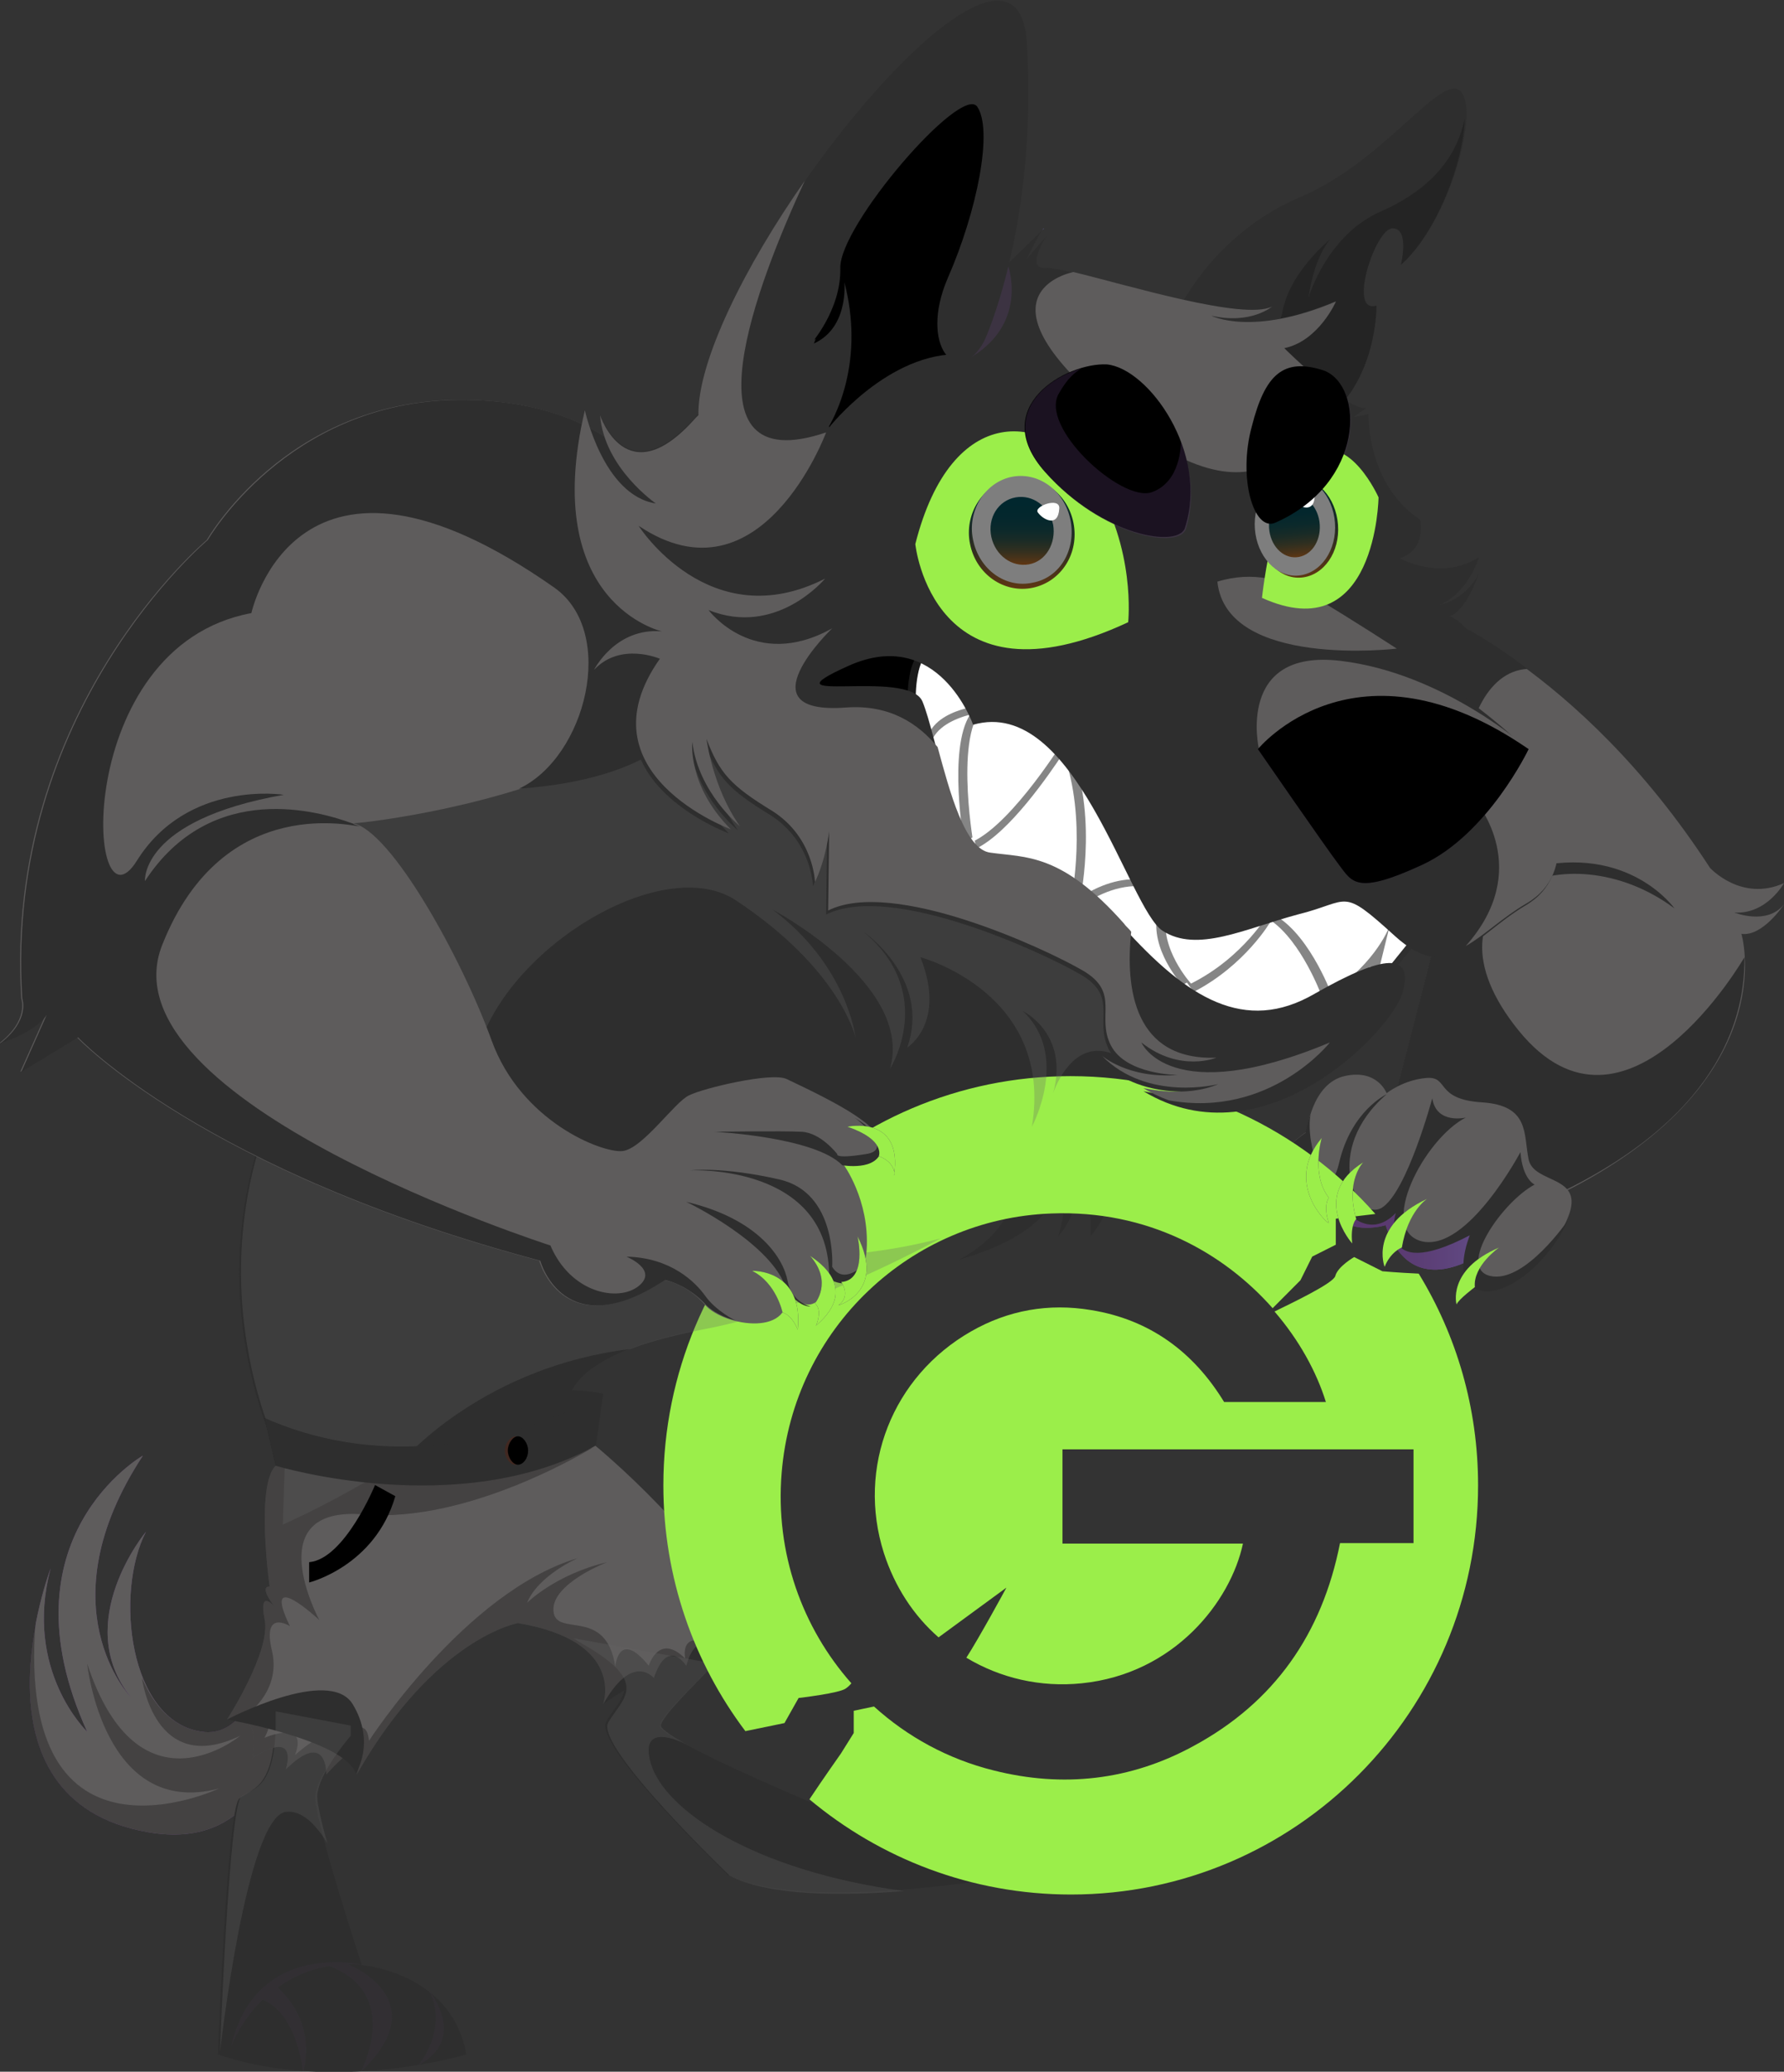 <svg xmlns="http://www.w3.org/2000/svg" width="554" height="643" viewBox="0 0 554 643" fill="none"><rect x="0" y="0" width="554" height="643" fill="#333333" stroke="none"/><g clip-path="url(#clip0_38_1912)"><path d="M187.29 528.955C187.29 528.955 205.547 514.463 236.08 510.682L224.748 499.656C224.748 499.656 201.769 502.176 201.14 502.491C200.51 502.806 188.864 513.203 188.864 513.203C188.864 513.203 189.493 524.229 187.29 528.955Z" fill="#2E2E2E"></path><path d="M187.29 432.552C187.29 432.552 168.718 427.826 145.11 438.223C121.502 448.934 178.476 443.263 178.476 443.263L187.29 432.552Z" fill="#2E2E2E"></path><path d="M90.025 482.014C90.025 482.014 85.303 540.926 62.64 537.461C39.976 534.31 35.569 494.3 45.327 475.398C45.327 475.398 22.034 503.436 40.606 526.749C40.606 526.749 13.535 498.711 44.383 451.77C44.383 451.77 -0.315 477.288 27.07 537.461C27.07 537.461 7.24 518.558 15.739 486.739C15.739 486.739 -11.647 558.569 45.957 568.65C103.56 578.731 90.025 482.014 90.025 482.014Z" fill="#634277"></path><path d="M90.025 482.014C90.025 482.014 85.303 540.926 62.64 537.461C39.976 534.31 35.569 494.3 45.327 475.398C45.327 475.398 22.034 503.436 40.606 526.749C40.606 526.749 13.535 498.711 44.383 451.77C44.383 451.77 -0.315 477.288 27.07 537.461C27.07 537.461 7.24 518.558 15.739 486.739C15.739 486.739 -11.647 558.569 45.957 568.65C103.56 578.731 90.025 482.014 90.025 482.014Z" fill="#5E5C5C"></path><path opacity="0.28" d="M62.64 537.461C85.303 540.611 90.025 482.014 90.025 482.014C90.025 482.014 103.56 578.731 45.957 568.65C6.296 561.719 6.925 525.804 11.017 503.752C5.036 584.717 67.991 555.103 67.991 555.103C32.107 564.555 27.07 516.353 27.07 516.353C43.124 564.87 74.601 538.721 74.601 538.721C47.846 551.638 44.068 520.764 44.068 520.764C47.846 529.585 53.826 536.201 62.64 537.461Z" fill="black"></path><path d="M442.256 189.025C442.256 189.025 490.101 206.352 531.022 269.361C531.022 269.361 540.78 280.072 554 274.086C554 274.086 548.649 283.852 538.576 283.222C538.576 283.222 548.649 287.318 554 280.702C554 280.702 547.39 290.783 540.78 289.838C540.78 289.838 553.37 331.739 493.564 365.763C434.072 399.788 431.239 348.121 431.239 348.121L448.236 282.277C448.236 282.277 379.301 212.653 442.256 189.025Z" fill="#5E5C5C"></path><path d="M493.563 365.448C433.757 399.158 431.238 347.806 431.238 347.806L448.236 281.962C448.236 281.962 379.301 212.338 442.255 188.71C442.255 188.71 456.735 194.066 474.362 207.612C448.551 208.873 447.607 275.976 475.307 269.361C505.84 261.8 520.004 281.962 520.004 281.962C486.324 256.759 438.163 278.497 471.529 319.767C504.895 361.038 541.724 297.084 541.724 297.084C541.724 307.796 540.465 339.3 493.563 365.448Z" fill="#2E2E2E"></path><path d="M460.827 388.446C460.827 388.446 438.479 405.459 430.294 380.255C430.294 380.255 415.185 384.981 412.667 371.749C409.834 358.517 468.382 379.625 460.827 388.446Z" fill="#634277"></path><path d="M460.827 388.446C460.827 388.446 438.479 405.459 430.294 380.255C430.294 380.255 415.185 384.981 412.667 371.749C409.834 358.517 468.382 379.625 460.827 388.446Z" fill="url(#paint0_linear_38_1912)"></path><path opacity="0.61" d="M460.827 388.446C460.827 388.446 438.479 405.459 430.294 380.255C430.294 380.255 415.185 384.981 412.667 371.749C409.834 358.517 468.382 379.625 460.827 388.446Z" fill="#634277"></path><path d="M430.609 339.3C430.609 339.3 427.776 331.739 417.703 333.944C407.316 336.149 405.742 351.271 405.742 351.271C405.742 351.271 390.633 361.038 396.299 370.489C401.965 379.94 412.982 371.749 412.982 371.749C412.982 371.749 414.241 373.954 417.703 374.899C417.703 374.899 425.258 384.981 433.757 376.16C433.757 376.16 427.147 398.527 456.735 383.09C456.735 383.09 450.755 397.582 459.568 400.103C468.382 402.623 481.602 390.966 486.953 377.735C492.305 364.503 476.251 367.653 474.677 359.777C473.103 351.901 474.992 343.08 460.198 342.135C445.403 341.19 450.125 333.944 442.885 334.574C435.646 335.204 430.609 339.3 430.609 339.3Z" fill="#5E5C5C"></path><path d="M459.254 400.418C450.44 397.897 456.421 383.406 456.421 383.406C426.832 398.843 433.442 376.475 433.442 376.475C424.943 385.296 417.389 375.214 417.389 375.214C413.926 374.269 412.667 372.064 412.667 372.064C412.667 372.064 401.965 379.94 395.984 370.804C390.318 361.353 405.427 351.586 405.427 351.586C405.427 351.586 405.742 349.066 407.001 345.916C405.113 354.737 412.352 375.845 415.815 361.038C419.592 344.655 430.609 339.615 430.609 339.615C410.464 356.942 421.166 379.31 429.035 374.899C436.905 370.174 444.774 340.875 444.774 340.875C446.033 349.066 455.162 346.861 455.162 346.861C442.256 353.477 427.462 381.83 441.626 385.296C455.791 388.446 472.159 357.572 472.159 357.572C472.789 366.078 476.566 367.653 476.566 367.653C466.493 373.009 452.329 393.487 462.716 396.007C473.418 398.528 486.954 378.68 486.954 378.68C481.288 391.282 468.067 402.938 459.254 400.418Z" fill="#2E2E2E"></path><path d="M370.802 332.369C370.802 332.369 351.916 343.395 357.582 373.324C357.582 373.324 348.454 367.339 345.306 347.491C345.306 347.491 350.972 368.914 338.696 383.721C338.696 383.721 339.64 368.914 332.715 356.627C332.715 356.627 338.696 372.379 328.623 383.721C328.623 383.721 333.659 367.969 328.623 360.093C328.623 360.093 336.492 379.94 297.775 390.967C297.775 390.967 312.884 383.721 314.458 371.119C314.458 371.119 265.039 403.883 217.193 412.704C169.348 421.841 176.588 439.168 176.588 439.168L176.273 449.564C176.273 449.564 235.135 500.286 227.581 509.737C220.026 519.189 205.232 531.79 204.917 535.571C204.602 539.666 254.337 560.459 254.337 560.459C254.337 560.459 299.664 533.05 316.347 581.882C316.347 581.882 250.244 594.168 226.007 581.882C226.007 581.882 184.142 541.872 188.234 534.311C192.641 526.75 201.14 522.339 181.624 510.682C162.108 498.711 153.924 498.396 133.464 514.778C113.004 530.845 97.894 550.063 97.894 557.939C97.894 565.815 112.374 609.921 112.374 609.921C112.374 609.921 140.389 612.126 144.796 637.644C144.796 637.644 103.875 649.931 67.676 637.644C67.676 637.644 70.509 561.404 74.287 558.254C77.749 555.103 84.989 555.733 85.304 535.571C85.618 515.408 87.822 454.605 87.822 454.605C87.822 454.605 55.4 395.692 90.969 329.849C126.539 264.005 99.468 252.978 99.468 252.978L206.806 201.942C207.435 202.257 388.744 312.206 370.802 332.369Z" fill="#2E2E2E"></path><path d="M180.68 446.729L184.772 448.619C184.772 448.619 221.6 478.548 236.08 510.683C236.08 510.683 218.767 499.656 225.692 514.778C225.692 514.778 216.878 502.806 213.101 516.983C213.101 516.983 207.435 507.847 203.028 520.764C203.028 520.764 196.418 512.573 187.29 528.955C187.29 528.955 194.53 509.422 160.849 503.752C160.849 503.752 135.038 508.162 110.8 550.693C110.8 550.693 117.095 533.366 101.357 550.693C101.357 550.693 101.672 536.516 88.766 549.118C88.766 549.118 93.173 536.201 78.378 545.652C78.378 545.652 81.841 530.53 70.509 533.681C70.509 533.681 84.359 512.258 82.156 502.491C80.267 492.725 85.303 498.711 85.303 498.711C85.303 498.711 80.267 492.41 83.73 492.41C83.73 492.41 79.323 460.906 85.618 454.92C91.914 448.934 155.183 463.111 179.735 446.729H180.68Z" fill="#5E5C5C"></path><path d="M122.761 464.371L116.466 460.906C116.466 460.906 107.023 483.904 96.006 484.849V491.15C96.006 491.15 116.466 486.109 122.761 464.371Z" fill="black"></path><path opacity="0.28" d="M225.692 514.778C225.692 514.778 216.878 502.806 213.101 516.983C213.101 516.983 207.435 507.847 203.028 520.764C203.028 520.764 196.418 512.573 187.29 528.955C187.29 528.955 194.53 509.422 160.849 503.752C160.849 503.752 135.037 508.162 110.8 550.693C110.8 550.693 117.095 533.366 101.357 550.693C101.357 550.693 101.672 536.516 88.766 549.118C88.766 549.118 93.173 536.201 78.378 545.652C78.378 545.652 81.841 530.53 70.509 533.681C70.509 533.681 84.359 512.258 82.156 502.491C80.267 492.725 85.303 498.711 85.303 498.711C85.303 498.711 80.267 492.41 83.73 492.41C83.73 492.41 79.323 460.906 85.618 454.92L82.156 440.113C120.558 457.125 158.016 446.099 175.958 438.223C175.958 438.223 143.851 456.495 115.522 453.03C87.192 449.564 126.853 471.302 184.142 449.249C184.142 449.249 146.054 472.877 113.003 470.042C79.952 467.207 99.153 502.806 99.153 502.806C99.153 502.806 80.897 485.794 90.025 504.697C90.025 504.697 81.526 499.341 84.359 511.943C87.507 524.229 77.434 531.475 77.434 531.475C77.434 531.475 87.507 528.955 82.156 539.351C82.156 539.351 96.006 533.365 91.599 544.707C91.599 544.707 106.393 531.475 102.931 543.762C102.931 543.762 113.633 529.27 114.577 540.296C114.577 540.296 144.481 493.985 179.42 483.589C179.42 483.589 167.144 488.945 163.682 497.451C163.682 497.451 172.495 488.63 188.549 484.849C188.549 484.849 171.236 491.465 171.866 499.971C172.495 508.477 188.234 498.396 191.067 517.298C191.067 517.298 192.011 505.327 201.455 516.983C201.455 516.983 204.602 506.587 212.786 514.778C212.786 514.778 210.583 504.697 222.859 511.313C222.859 511.313 220.656 497.766 236.394 511.313C236.08 510.683 218.767 499.971 225.692 514.778Z" fill="black"></path><path opacity="0.28" d="M221.915 516.353C214.36 524.229 205.547 532.735 205.232 535.571C205.232 536.516 208.694 539.036 214.046 541.871C211.842 540.611 198.307 533.995 202.084 547.227C206.176 561.719 233.876 580.622 280.777 586.922C261.261 588.498 238.913 588.498 226.636 582.197C226.636 582.197 184.772 542.187 188.864 534.626C193.271 527.065 201.769 522.654 182.253 510.997C180.68 510.052 179.421 509.422 178.161 508.477C178.161 508.477 221.915 516.353 221.915 516.353Z" fill="#666666"></path><g clip-path="url(#clip1_38_1912)"><path d="M262.629 524.059C260.726 525.529 247.996 526.999 247.996 526.999L243.606 534.789L231.461 537.288C215.511 516.121 206 489.663 206 461C206 390.885 262.629 334 332.427 334C370.179 334 403.981 350.61 427.101 376.774L414.809 378.244V386.328L407.493 390.003L403.835 397.353L395.201 406.025C379.983 388.827 356.425 375.451 326.427 376.627C282.968 378.244 246.386 412.199 242.728 457.178C240.68 482.019 249.167 505.244 264.385 522.442C263.653 523.324 263.068 523.765 262.629 524.059Z" fill="#9BEE4A"></path><path d="M459 461C459 531.115 402.371 588 332.573 588C301.698 588 273.31 576.829 251.361 558.455C255.458 552.281 261.165 544.197 261.165 544.197L265.116 537.876V530.968L271.408 529.645C281.797 539.052 294.382 545.961 308.575 549.488C330.085 554.927 351.01 552.575 370.472 541.992C395.64 528.469 410.566 507.155 416.126 478.933H438.953V449.829H329.939V479.08H385.982C382.178 497.013 364.765 519.502 335.939 522.442C323.062 523.765 310.624 520.825 300.088 514.505C303.893 508.625 312.234 493.338 312.526 492.75L291.455 508.184C283.7 501.422 277.847 492.456 274.481 482.02C265.994 455.414 277.115 427.192 301.552 413.228C313.111 406.613 325.696 404.408 338.865 406.613C357.01 409.553 370.618 419.549 380.129 435.13H411.736C408.81 425.722 403.395 415.874 395.786 407.054C401.786 404.115 414.077 398.235 414.663 396.03C415.394 393.09 420.516 390.15 420.516 390.15L429.295 394.56C429.295 394.56 434.124 395.001 440.563 395.295C452.269 414.404 459 436.893 459 461Z" fill="#9BEE4A"></path></g><path opacity="0.28" d="M91.284 330.164C126.854 264.32 99.783 253.293 99.783 253.293L207.121 202.257C207.121 202.257 344.991 286.058 368.284 320.712C362.618 324.808 351.601 330.794 351.601 330.794C334.289 316.617 327.049 339.3 327.049 339.3C332.085 320.712 317.606 313.781 317.606 313.781C332.4 327.643 320.439 349.696 320.439 349.696C327.364 308.111 285.814 297.084 285.814 297.084C293.998 317.562 281.722 325.123 281.722 325.123C289.276 303.7 268.186 289.208 268.186 289.208C291.165 308.426 276.371 331.739 276.371 331.739C283.925 305.59 239.857 282.277 239.857 282.277C263.15 299.604 265.668 321.972 265.668 321.972C265.668 321.972 260.947 300.865 228.525 279.442C196.104 258.019 109.226 328.588 165.256 367.023C221.285 405.458 291.794 384.351 292.109 384.351C273.223 394.432 245.208 407.664 217.823 412.704C208.694 414.595 201.455 416.485 195.789 418.69C151.091 424.046 126.539 451.77 126.539 451.77C126.539 451.77 110.171 463.111 87.822 473.192C88.136 462.166 88.451 454.605 88.451 454.605C88.451 454.605 56.03 395.692 91.284 330.164Z" fill="#666666"></path><path d="M207.75 157.521C207.75 157.521 194.844 123.496 141.648 124.126C88.451 124.756 64.214 167.602 64.214 167.602C64.214 167.602 0.944 220.529 6.61 310.001C6.61 310.001 9.128 316.617 -0.315 323.863C-0.315 323.863 10.387 320.397 14.165 315.042L6.295 332.684L23.923 321.972C23.923 321.972 62.955 363.558 167.459 391.282C167.459 391.282 174.699 418.06 206.176 397.267C206.176 397.267 213.101 398.213 219.082 405.143C225.063 411.759 247.411 415.225 243.949 399.788C243.949 399.788 252.763 413.335 257.799 396.322C257.799 396.322 268.186 402.938 269.131 387.816C270.075 372.379 261.891 361.353 261.891 361.353C261.891 361.353 272.908 363.243 273.852 356.627C274.797 350.011 260.947 342.765 244.264 334.889C239.542 332.684 218.452 337.725 214.046 339.93C209.639 341.82 199.566 356.627 193.271 357.257C186.975 357.887 161.793 348.121 152.665 322.918C143.536 297.714 121.502 257.704 109.541 255.499C109.226 256.129 268.501 239.432 207.75 157.521Z" fill="#5E5C5C"></path><path d="M50.364 293.304C31.163 341.82 170.922 386.556 170.922 386.556C177.217 401.363 192.011 404.198 198.307 399.158C204.602 394.117 194.529 390.021 194.529 390.021C208.379 390.336 215.934 397.897 219.082 402.308C222.229 406.719 228.21 409.869 228.525 409.869C224.748 408.924 221.285 407.034 219.396 405.143C213.416 398.528 206.491 397.267 206.491 397.267C175.014 418.06 167.774 391.282 167.774 391.282C63.269 363.558 24.238 321.972 24.238 321.972L6.61 332.684L14.479 315.042C11.017 320.397 -1.52588e-05 323.863 -1.52588e-05 323.863C9.443 316.617 6.925 310.001 6.925 310.001C1.259 220.529 64.528 167.602 64.528 167.602C64.528 167.602 89.081 124.756 141.962 124.126C194.844 123.496 207.75 157.521 207.75 157.521C224.433 179.889 243.949 238.801 161.164 244.787C181.939 235.021 191.696 196.271 172.181 182.409C91.914 126.017 78.064 190.285 78.064 190.285C22.034 200.681 26.756 292.359 42.494 267.155C58.233 241.952 88.136 246.678 88.136 246.678C43.439 254.554 45.013 273.456 45.013 273.456C65.787 241.637 99.783 252.033 109.226 255.499H108.911C109.226 255.499 109.541 255.499 109.856 255.814C110.8 256.129 111.429 256.444 111.744 256.444C111.744 257.074 69.565 244.787 50.364 293.304Z" fill="#2E2E2E"></path><path d="M110.485 550.378C110.485 550.378 116.781 540.926 109.541 528.955C102.301 516.983 70.509 533.68 70.509 533.68C70.509 533.68 106.708 539.981 110.485 550.378Z" fill="#2E2E2E"></path><path d="M304.071 19.847C304.071 19.847 222.544 104.594 247.726 131.687C272.908 158.781 304.071 84.746 304.071 84.746C304.071 84.746 324.846 37.175 304.071 19.847Z" fill="black"></path><path d="M366.711 94.827C366.711 94.827 377.728 72.144 403.854 61.118C429.98 50.092 447.607 22.368 453.588 28.354C459.569 34.339 450.125 68.994 435.016 82.226C435.016 82.226 437.849 70.884 432.498 70.884C427.147 70.569 418.333 97.663 427.462 94.827C427.462 94.827 427.777 117.195 412.353 129.482C396.929 141.769 366.711 94.827 366.711 94.827Z" fill="#2E2E2E"></path><path opacity="0.28" d="M435.016 82.226C435.016 82.226 437.849 70.884 432.498 70.884C427.147 70.569 418.333 97.663 427.461 94.828C427.461 94.828 427.776 117.195 412.352 129.482C400.076 139.248 378.357 111.525 369.858 99.553C381.19 102.389 396.928 105.224 398.188 97.033C400.391 84.431 412.982 74.35 412.982 74.35C407.631 80.966 406.372 92.307 406.372 92.307C406.372 92.307 412.038 72.775 429.035 65.529C440.367 60.488 451.699 51.982 454.847 36.86C454.532 50.092 446.348 72.144 435.016 82.226Z" fill="#0B0B0B"></path><path d="M293.998 197.216L288.332 229.035L245.523 221.474C245.523 221.474 241.431 198.161 245.523 197.216C249.615 195.956 293.998 197.216 293.998 197.216Z" fill="black"></path><path d="M441.626 278.812L425.888 309.686L382.134 315.357L273.223 255.184C273.223 255.184 272.279 226.2 275.112 225.57C278.259 224.94 308.478 198.791 308.478 198.791L441.626 278.812Z" fill="white"></path><path opacity="0.58" d="M286.443 201.942C288.962 200.681 302.497 206.982 320.439 217.064C365.137 241.007 442.256 289.523 442.256 289.523L427.776 307.48L429.98 298.344L424.314 305.59L425.573 299.919C422.74 303.07 418.963 306.85 413.926 310.316C413.926 310.316 413.297 309.056 412.352 306.85C411.723 307.48 411.093 307.796 410.149 308.426C410.149 308.426 404.168 292.358 394.725 285.743C394.41 286.373 386.541 299.604 370.802 307.796C370.802 307.796 369.858 306.85 368.599 304.96C367.969 305.275 367.655 305.59 367.025 305.59C367.025 305.59 356.952 294.564 359.471 283.537C360.415 280.072 359.471 277.552 357.582 275.661C352.231 274.086 344.362 275.346 336.492 280.702C336.492 280.702 336.807 279.127 337.122 276.291C335.548 276.921 334.289 277.867 332.715 278.812C332.715 278.812 337.751 254.238 330.197 233.761C325.79 240.377 313.514 258.334 303.126 263.375C303.126 263.375 302.812 261.799 302.497 259.594C301.552 260.224 300.293 260.854 299.349 261.484C299.349 261.484 294.313 232.501 301.238 221.789C296.516 223.049 290.535 225.57 288.962 230.925C288.017 234.706 286.758 231.87 285.814 227.145C285.499 227.775 285.184 228.09 285.184 228.72C282.981 238.486 278.259 206.667 286.443 201.942Z" fill="#2E2E2E"></path><path d="M441.626 287.318L427.147 305.275L431.554 287.318C431.554 287.318 427.776 298.344 413.297 308.111C413.297 308.111 405.742 287.948 394.096 283.222C394.096 283.222 386.226 297.084 369.858 305.275C369.858 305.275 359.786 294.249 362.304 283.222C365.137 272.196 349.713 269.045 335.548 278.497C335.548 278.497 341.529 249.828 330.826 229.035C330.826 229.035 314.773 255.184 302.182 261.169C302.182 261.169 295.887 224.309 306.904 218.639C306.904 218.639 290.536 219.584 288.017 229.035C285.499 238.486 280.778 206.667 288.962 201.942C297.775 197.531 441.626 287.318 441.626 287.318Z" fill="white"></path><path d="M205.547 195.641C205.547 195.641 167.459 187.135 181.624 126.962C181.624 126.962 187.29 153.425 203.658 155.946C203.658 155.946 187.605 144.919 186.346 128.537C186.346 128.537 194.53 153.74 215.934 129.482C237.339 105.539 312.884 81.911 312.884 81.911C312.884 81.911 321.383 73.72 323.586 71.514C322.013 73.72 318.865 80.336 318.865 80.336L324.846 73.405C324.846 73.405 318.235 83.801 324.846 83.171C331.456 82.541 384.023 100.813 394.725 95.142C394.725 95.142 388.115 100.813 375.839 97.978C375.839 97.978 388.43 104.594 414.556 93.567C414.556 93.567 409.205 105.854 398.502 108.059C398.502 108.059 418.333 127.592 424.314 126.647L420.222 129.482L424.943 128.537C424.943 128.537 424.314 150.275 440.997 161.301C440.997 161.301 443.2 170.437 434.701 173.273C434.701 173.273 447.292 180.519 459.253 172.958C459.253 172.958 456.106 183.984 446.977 187.765C446.977 187.765 454.847 186.505 459.253 177.998C459.253 177.998 455.161 189.97 450.125 191.23C450.125 191.23 461.772 195.641 457.05 209.818C457.05 209.818 458.624 203.202 446.348 197.846C446.348 197.846 457.68 205.092 451.699 214.228C465.234 223.995 476.251 233.446 477.825 238.486C481.917 250.143 490.416 271.251 473.733 281.017C457.365 290.783 450.125 305.905 433.127 290.468C416.13 275.031 419.592 279.757 402.909 283.852C386.541 288.263 371.747 295.824 361.044 288.893C350.342 281.962 333.974 215.803 302.182 224.94C302.182 224.94 291.48 194.066 263.465 206.667C235.45 219.269 282.036 207.297 286.443 217.694C290.85 228.09 296.201 264.005 307.218 265.58C318.235 267.155 329.252 265.58 348.768 287.633C368.599 309.686 386.541 321.027 408.26 308.426C430.294 295.824 438.793 295.824 435.646 307.796C432.498 319.767 392.522 361.353 355.064 338.67C355.064 338.67 367.34 341.82 377.727 337.725C377.727 337.725 355.693 343.395 341.528 328.903C341.528 328.903 349.713 336.149 365.136 334.889C365.136 334.889 349.083 334.889 344.361 325.753C339.64 316.617 347.509 309.371 335.548 302.44C323.586 295.509 276.685 273.771 256.54 283.852L256.855 259.279C256.855 259.279 255.91 267.785 252.448 275.031C252.448 275.031 252.133 261.169 239.227 252.978C226.322 245.102 222.859 241.322 218.767 230.61C218.767 230.61 220.656 245.732 229.155 257.704C229.155 257.704 216.249 247.308 214.36 231.556C214.36 231.556 212.786 245.102 226.322 258.649C226.322 258.649 179.106 241.322 204.288 205.722C204.288 205.722 192.011 200.366 183.827 209.188C184.457 207.612 191.067 194.381 205.547 195.641Z" fill="#2E2E2E"></path><path d="M323.587 71.514C323.901 71.199 323.901 70.884 324.216 70.884C324.216 70.884 323.901 71.199 323.587 71.514Z" fill="url(#paint1_linear_38_1912)"></path><path opacity="0.28" d="M312.884 81.911C312.884 81.911 319.809 99.868 301.552 110.894L312.884 81.911Z" fill="#634277"></path><path d="M257.484 132.632C257.484 132.632 276.056 109.004 298.719 109.949V77.185C298.719 77.185 287.702 13.232 250.874 111.525L257.484 132.632Z" fill="black"></path><path d="M305.644 105.854C305.644 105.854 322.327 70.254 318.865 13.232C315.402 -43.791 202.399 103.019 218.452 136.098C234.506 169.177 274.167 132.947 262.206 87.582C262.206 87.582 263.78 102.703 251.504 107.114C251.504 107.114 261.261 96.403 260.947 83.171C260.632 69.939 298.405 26.148 303.441 33.079C308.477 40.325 303.441 65.529 294.313 86.321C285.184 107.429 297.46 120.976 305.644 105.854Z" fill="#2E2E2E"></path><path d="M350.342 131.687C297.775 91.047 333.344 84.431 333.344 84.431C350.342 88.527 386.226 99.553 395.04 95.143C395.04 95.143 388.43 100.813 376.154 97.978C376.154 97.978 388.744 104.594 414.871 93.567C414.871 93.567 409.519 105.854 398.817 108.059C398.817 108.059 404.483 113.73 410.779 118.771C408.89 126.962 397.873 168.232 350.342 131.687Z" fill="#5E5C5C"></path><path d="M458.624 249.198L472.789 230.61C475.622 233.446 477.51 235.966 478.14 237.856C482.232 249.513 490.731 270.621 474.048 280.387C466.493 284.798 460.828 290.468 455.162 293.619C476.251 269.991 458.624 249.198 458.624 249.198Z" fill="#5E5C5C"></path><path d="M455.477 238.802L474.678 232.501C474.678 232.501 448.552 208.873 416.13 205.092C383.708 201.312 390.948 232.501 390.948 232.501L455.477 238.802Z" fill="#5E5C5C"></path><path d="M474.678 232.501C474.678 232.501 462.087 258.964 441.627 268.415C421.166 277.867 419.907 273.771 415.815 268.415C411.723 263.06 390.633 232.501 390.633 232.501C390.633 232.501 429.036 205.407 474.678 232.501Z" fill="#291B33"></path><path d="M405.113 183.669C410.464 186.505 423.055 194.381 433.757 201.312C433.757 201.312 380.875 207.612 378.042 180.519C389.374 177.053 398.502 180.204 405.113 183.669Z" fill="#5E5C5C"></path><path d="M378.357 336.464C378.357 336.464 356.323 342.135 342.158 327.643C342.158 327.643 350.342 334.889 365.766 333.629C365.766 333.629 349.713 333.629 344.991 324.493C340.269 315.357 348.139 308.111 336.177 301.18C324.216 294.249 277.315 272.511 257.169 282.592L257.484 258.019C257.484 258.019 256.54 266.525 253.077 273.771C253.077 273.771 252.763 259.909 239.857 251.718C226.951 243.842 223.489 240.062 219.397 229.35C219.397 229.35 221.285 244.472 229.784 256.444C229.784 256.444 216.879 246.047 214.99 230.295C214.99 230.295 213.416 243.842 226.951 257.389C226.951 257.389 179.735 240.062 204.917 204.462C204.917 204.462 192.641 199.106 184.457 207.927C184.457 207.927 191.067 194.696 205.547 195.956C205.547 195.956 167.459 187.45 181.624 127.277C181.624 127.277 187.29 153.74 203.658 156.261C203.658 156.261 187.605 145.234 186.346 128.852C186.346 128.852 194.53 154.055 215.934 129.797C216.249 129.482 216.564 129.167 216.879 128.852C216.564 112.155 231.358 82.541 249.93 56.077C235.45 87.266 210.898 149.645 256.54 134.208C256.54 134.208 236.394 188.71 198.307 163.192C198.307 163.192 220.341 197.846 256.225 179.574C256.225 179.574 241.116 197.846 220.026 189.34C220.026 189.34 234.191 208.558 258.429 195.011C258.429 195.011 230.099 222.104 262.835 219.584C276.371 218.639 285.184 224.625 291.165 231.871C294.942 245.732 299.664 263.69 307.533 264.635C318.55 266.21 329.567 264.635 349.083 286.688C349.713 287.633 350.657 288.263 351.286 289.208C349.398 306.851 352.231 329.218 377.727 328.273C377.727 328.273 366.396 332.999 354.434 323.548C354.434 323.548 363.248 344.34 412.982 323.548C412.982 323.548 394.41 347.176 362.933 341.505C360.415 340.56 357.582 339.3 355.064 337.725C355.693 337.725 367.969 340.875 378.357 336.464Z" fill="#5E5C5C"></path><path d="M474.678 232.501C474.678 232.501 462.087 258.964 441.627 268.415C421.166 277.867 419.907 273.771 415.815 268.415C411.723 263.06 390.633 232.501 390.633 232.501C390.633 232.501 420.852 195.326 474.678 232.501Z" fill="black"></path><path opacity="0.28" d="M409.205 144.919C422.111 127.592 410.464 115.305 410.149 114.99C410.464 114.99 410.779 115.305 411.094 115.305C423.684 119.716 424.314 149.96 396.299 162.246C390.004 165.082 385.282 150.275 388.43 135.153C388.115 135.468 395.984 162.246 409.205 144.919Z" fill="#634277"></path><path d="M213.101 373.009C235.765 378.365 243.319 390.652 244.578 397.583C245.837 404.198 251.503 405.459 251.818 405.459C248.041 405.774 244.264 400.418 244.264 400.418C240.172 385.926 213.101 373.009 213.101 373.009Z" fill="#2E2E2E"></path><path d="M273.538 356.942C272.593 363.558 261.576 361.668 261.576 361.668C253.077 352.846 221.915 351.271 221.915 351.271C221.915 351.271 243.005 350.956 248.985 351.271C254.966 351.586 260.002 358.202 260.002 358.202C260.002 358.202 259.058 359.777 268.816 358.202C278.259 356.942 265.983 347.176 265.353 346.861C271.649 350.641 273.852 354.422 273.538 356.942Z" fill="#2E2E2E"></path><path d="M214.36 363.243C214.36 363.243 224.118 361.983 242.06 366.078C260.002 370.174 258.428 393.172 258.428 393.172C261.891 398.843 267.872 392.857 267.872 392.857C265.353 401.993 257.484 396.952 257.484 396.952C258.114 361.038 214.36 363.243 214.36 363.243Z" fill="#2E2E2E"></path><path d="M272.908 358.832C272.908 358.832 275.111 353.792 263.15 349.696C263.15 349.696 280.463 345.916 277.63 364.818C277.944 364.503 277.944 360.723 272.908 358.832Z" fill="#4A2760"></path><path d="M266.298 383.721C266.298 383.721 269.446 397.267 261.261 397.898C261.261 397.898 264.409 402.308 260.317 405.144C260.317 405.144 275.111 401.048 266.298 383.721Z" fill="#4A2760"></path><path d="M253.392 411.444C253.392 411.444 255.595 406.719 253.077 404.513C253.077 404.513 258.743 397.897 251.503 389.706C251.503 390.021 268.186 398.843 253.392 411.444Z" fill="#4A2760"></path><path d="M247.726 412.704C247.726 412.704 246.152 408.294 243.005 407.349C243.005 407.349 241.116 398.212 233.561 394.432C233.561 394.432 249.615 393.802 247.726 412.704Z" fill="#4A2760"></path><path d="M465.549 387.186C465.549 387.186 457.365 392.857 457.994 399.473C457.994 399.473 452.958 403.253 452.328 404.828C452.328 405.143 449.181 394.117 465.549 387.186Z" fill="#4A2760"></path><path d="M443.2 372.064C443.2 372.064 437.22 375.844 435.331 387.186C435.331 387.186 431.868 388.446 429.98 393.172C429.98 393.172 424.943 380.57 443.2 372.064Z" fill="#4A2760"></path><path d="M423.369 360.723C423.369 360.723 417.703 366.393 421.166 378.365C421.166 378.365 419.277 379.94 419.907 385.926C419.907 385.926 406.686 371.119 423.369 360.723Z" fill="#4A2760"></path><path d="M410.464 353.162C410.464 353.162 407.001 364.503 412.667 371.749C412.667 371.749 410.778 373.954 412.667 379.625C412.352 379.94 398.502 367.338 410.464 353.162Z" fill="#4A2760"></path><path d="M272.908 358.832C272.908 358.832 275.111 353.792 263.15 349.696C263.15 349.696 280.463 345.916 277.63 364.818C277.944 364.503 277.944 360.723 272.908 358.832Z" fill="#9BEE4A"></path><path d="M266.298 383.721C266.298 383.721 269.446 397.267 261.261 397.898C261.261 397.898 264.409 402.308 260.317 405.144C260.317 405.144 275.111 401.048 266.298 383.721Z" fill="#9BEE4A"></path><path d="M253.392 411.444C253.392 411.444 255.595 406.719 253.077 404.513C253.077 404.513 258.743 397.897 251.503 389.706C251.503 390.021 268.186 398.843 253.392 411.444Z" fill="#9BEE4A"></path><path d="M247.726 412.704C247.726 412.704 246.152 408.294 243.005 407.349C243.005 407.349 241.116 398.212 233.561 394.432C233.561 394.432 249.615 393.802 247.726 412.704Z" fill="#9BEE4A"></path><path d="M465.549 387.186C465.549 387.186 457.365 392.857 457.994 399.473C457.994 399.473 452.958 403.253 452.328 404.828C452.328 405.143 449.181 394.117 465.549 387.186Z" fill="#9BEE4A"></path><path d="M443.2 372.064C443.2 372.064 437.22 375.844 435.331 387.186C435.331 387.186 431.868 388.446 429.98 393.172C429.98 393.172 424.943 380.57 443.2 372.064Z" fill="#9BEE4A"></path><path d="M423.369 360.723C423.369 360.723 417.703 366.393 421.166 378.365C421.166 378.365 419.277 379.94 419.907 385.926C419.907 385.926 406.686 371.119 423.369 360.723Z" fill="#9BEE4A"></path><path d="M410.464 353.162C410.464 353.162 407.001 364.503 412.667 371.749C412.667 371.749 410.778 373.954 412.667 379.625C412.352 379.94 398.502 367.338 410.464 353.162Z" fill="#9BEE4A"></path><g opacity="0.28"><path opacity="0.28" d="M71.768 635.124C73.342 628.508 75.86 623.467 79.008 619.687C91.599 604.565 113.318 609.921 113.318 609.921C111.43 609.605 109.856 609.605 107.967 609.605C112.689 611.496 133.778 622.522 112.059 643C112.059 643 124.965 618.742 102.301 610.236C96.006 611.181 90.654 613.701 86.248 616.851C89.395 619.687 97.894 628.823 94.117 643.315C94.117 643.315 92.543 625.042 81.526 620.632C74.601 627.563 71.768 635.124 71.768 635.124Z" fill="#634277"></path><path opacity="0.28" d="M133.464 618.112C133.464 618.112 145.425 632.919 129.686 641.11C130.001 641.11 139.13 630.083 133.464 618.112Z" fill="#634277"></path></g><path opacity="0.28" d="M85.618 535.571C85.618 534.311 85.618 532.735 85.618 531.16L108.911 535.571V538.721C102.301 546.597 98.524 553.528 98.524 557.624C98.524 559.829 99.783 565.5 101.672 572.116C98.209 566.445 93.802 561.719 88.766 562.349C76.49 563.924 68.306 637.014 68.306 637.014C68.306 637.014 71.139 560.774 74.916 557.624C78.064 555.103 85.303 555.733 85.618 535.571Z" fill="#666666"></path><path d="M187.29 432.552C187.29 432.552 135.667 463.741 82.156 440.113L85.618 454.92C85.618 454.92 142.592 472.247 185.086 448.619L187.29 432.552Z" fill="#2E2E2E"></path><path opacity="0.28" d="M156.757 450.194C156.757 452.4 158.331 454.605 159.905 454.605C161.793 454.605 163.052 452.715 163.052 450.194C163.052 447.989 161.478 445.784 159.905 445.784C158.331 446.099 156.757 447.989 156.757 450.194Z" fill="#721B00"></path><path d="M157.701 450.194C157.701 452.4 159.275 454.605 160.849 454.605C162.423 454.605 163.997 452.715 163.997 450.194C163.997 447.989 162.423 445.784 160.849 445.784C159.275 445.784 157.701 447.989 157.701 450.194Z" fill="black"></path><path d="M389.374 363.243C389.374 363.243 390.633 366.393 395.984 365.133L398.817 372.064C398.817 372.064 390.948 376.16 389.374 363.243Z" fill="#9BEE4A"></path><path d="M391.892 185.56C391.892 185.56 395.984 147.125 407.945 140.824C419.277 134.523 428.091 154.37 428.091 154.37C428.091 154.37 427.461 201.627 391.892 185.56Z" fill="#9BEE4A"></path><path d="M350.342 193.12C350.342 193.12 352.86 170.122 339.325 149.015C325.475 127.907 295.572 124.126 284.24 168.862C284.24 168.862 289.591 221.474 350.342 193.12Z" fill="#9BEE4A"></path><path d="M301.237 168.862C303.126 178.314 311.94 184.299 320.753 182.409C329.567 180.519 335.233 171.698 333.344 162.246C331.456 152.795 322.642 146.809 313.828 148.7C305.015 150.59 299.349 159.726 301.237 168.862Z" fill="url(#paint2_linear_38_1912)"></path><path d="M302.182 167.602C304.07 176.738 312.254 182.724 320.753 180.834C329.252 179.259 334.288 170.438 332.4 161.301C330.511 152.165 322.327 146.179 313.828 148.07C305.644 149.96 300.293 158.781 302.182 167.602Z" fill="#7E7E7E"></path><path d="M307.848 166.657C309.107 172.328 314.143 176.108 319.494 175.163C324.845 174.218 327.993 168.547 327.049 162.876C325.79 157.206 320.753 153.425 315.402 154.37C310.051 155.315 306.589 160.671 307.848 166.657Z" fill="url(#paint3_linear_38_1912)"></path><path d="M328.938 157.836C329.252 154.055 320.753 157.206 322.327 159.096C323.901 161.301 328.623 163.822 328.938 157.836Z" fill="white"></path><path d="M390.633 164.767C391.263 173.273 397.243 179.889 404.168 179.259C411.093 178.629 416.13 171.383 415.5 162.876C414.871 154.37 408.89 147.754 401.965 148.385C395.04 149.015 390.003 156.261 390.633 164.767Z" fill="url(#paint4_linear_38_1912)"></path><path d="M389.689 164.137C390.318 172.643 396.299 179.259 403.224 178.629C410.149 177.998 415.185 170.752 414.556 162.246C413.926 153.74 407.946 147.124 401.021 147.754C394.096 148.385 389.059 155.63 389.689 164.137Z" fill="#7E7E7E"></path><path d="M394.096 163.821C394.41 169.177 398.188 173.273 402.595 172.958C407.001 172.643 410.149 168.232 409.834 162.876C409.52 157.521 405.742 153.425 401.335 153.74C396.929 153.74 393.781 158.466 394.096 163.821Z" fill="url(#paint5_linear_38_1912)"></path><path d="M408.26 153.74C408.26 149.96 400.076 154.055 401.965 155.63C403.539 157.521 408.26 159.411 408.26 153.74Z" fill="white"></path><path d="M367.969 163.822C366.081 170.123 342.473 166.657 324.531 146.494C306.589 126.332 331.141 112.47 343.732 113.1C356.637 114.36 375.524 140.509 367.969 163.822Z" fill="black"></path><path d="M395.984 162.246C389.374 165.082 384.338 148.385 388.745 132.317C392.837 116.25 398.503 110.895 411.093 114.99C423.684 119.716 423.999 149.96 395.984 162.246Z" fill="black"></path><path opacity="0.28" d="M335.863 114.36C333.659 115.62 331.456 117.511 328.938 121.921C322.327 132.317 348.139 155.946 357.582 152.795C366.71 149.645 366.71 137.988 366.71 137.043C369.858 145.549 371.117 155 368.284 164.137C366.395 170.438 342.788 166.972 324.845 146.809C310.051 130.112 323.586 117.826 335.863 114.36Z" fill="#634277"></path></g><defs><linearGradient id="paint0_linear_38_1912" x1="466.137" y1="380.871" x2="393.899" y2="380.871" gradientUnits="userSpaceOnUse"><stop stop-color="#6A72BB"></stop><stop offset="0.08" stop-color="#625FA4"></stop><stop offset="0.19" stop-color="#594B8B"></stop><stop offset="0.314" stop-color="#523B78"></stop><stop offset="0.458" stop-color="#4E2F6A"></stop><stop offset="0.639" stop-color="#4B2962"></stop><stop offset="0.975" stop-color="#4A2760"></stop></linearGradient><linearGradient id="paint1_linear_38_1912" x1="324.156" y1="70.903" x2="323.562" y2="71.497" gradientUnits="userSpaceOnUse"><stop stop-color="#6A72BB"></stop><stop offset="0.428" stop-color="#665896"></stop><stop offset="0.779" stop-color="#64487F"></stop><stop offset="1" stop-color="#634277"></stop></linearGradient><linearGradient id="paint2_linear_38_1912" x1="317.197" y1="182.786" x2="317.197" y2="148.43" gradientUnits="userSpaceOnUse"><stop stop-color="#5E3613"></stop><stop offset="0.02" stop-color="#5B3614"></stop><stop offset="0.317" stop-color="#342F1F"></stop><stop offset="0.589" stop-color="#172B27"></stop><stop offset="0.825" stop-color="#06282C"></stop><stop offset="1" stop-color="#00272E"></stop></linearGradient><linearGradient id="paint3_linear_38_1912" x1="317.38" y1="175.097" x2="317.38" y2="154.054" gradientUnits="userSpaceOnUse"><stop stop-color="#5E3613"></stop><stop offset="0.079" stop-color="#4A3319"></stop><stop offset="0.211" stop-color="#2F2F20"></stop><stop offset="0.354" stop-color="#1A2B26"></stop><stop offset="0.515" stop-color="#0B292B"></stop><stop offset="0.705" stop-color="#03272D"></stop><stop offset="1" stop-color="#00272E"></stop></linearGradient><linearGradient id="paint4_linear_38_1912" x1="404.62" y1="179.148" x2="401.556" y2="148.502" gradientUnits="userSpaceOnUse"><stop stop-color="#5E3613"></stop><stop offset="0.02" stop-color="#5B3614"></stop><stop offset="0.317" stop-color="#342F1F"></stop><stop offset="0.589" stop-color="#172B27"></stop><stop offset="0.825" stop-color="#06282C"></stop><stop offset="1" stop-color="#00272E"></stop></linearGradient><linearGradient id="paint5_linear_38_1912" x1="402.998" y1="172.928" x2="401.065" y2="153.61" gradientUnits="userSpaceOnUse"><stop stop-color="#5E3613"></stop><stop offset="0.079" stop-color="#4A3319"></stop><stop offset="0.211" stop-color="#2F2F20"></stop><stop offset="0.354" stop-color="#1A2B26"></stop><stop offset="0.515" stop-color="#0B292B"></stop><stop offset="0.705" stop-color="#03272D"></stop><stop offset="1" stop-color="#00272E"></stop></linearGradient><clipPath id="clip0_38_1912"><rect width="554" height="643" fill="white" transform="matrix(-1 0 0 1 554 0)"></rect></clipPath><clipPath id="clip1_38_1912"><rect width="253" height="254" fill="white" transform="translate(206 334)"></rect></clipPath></defs></svg>